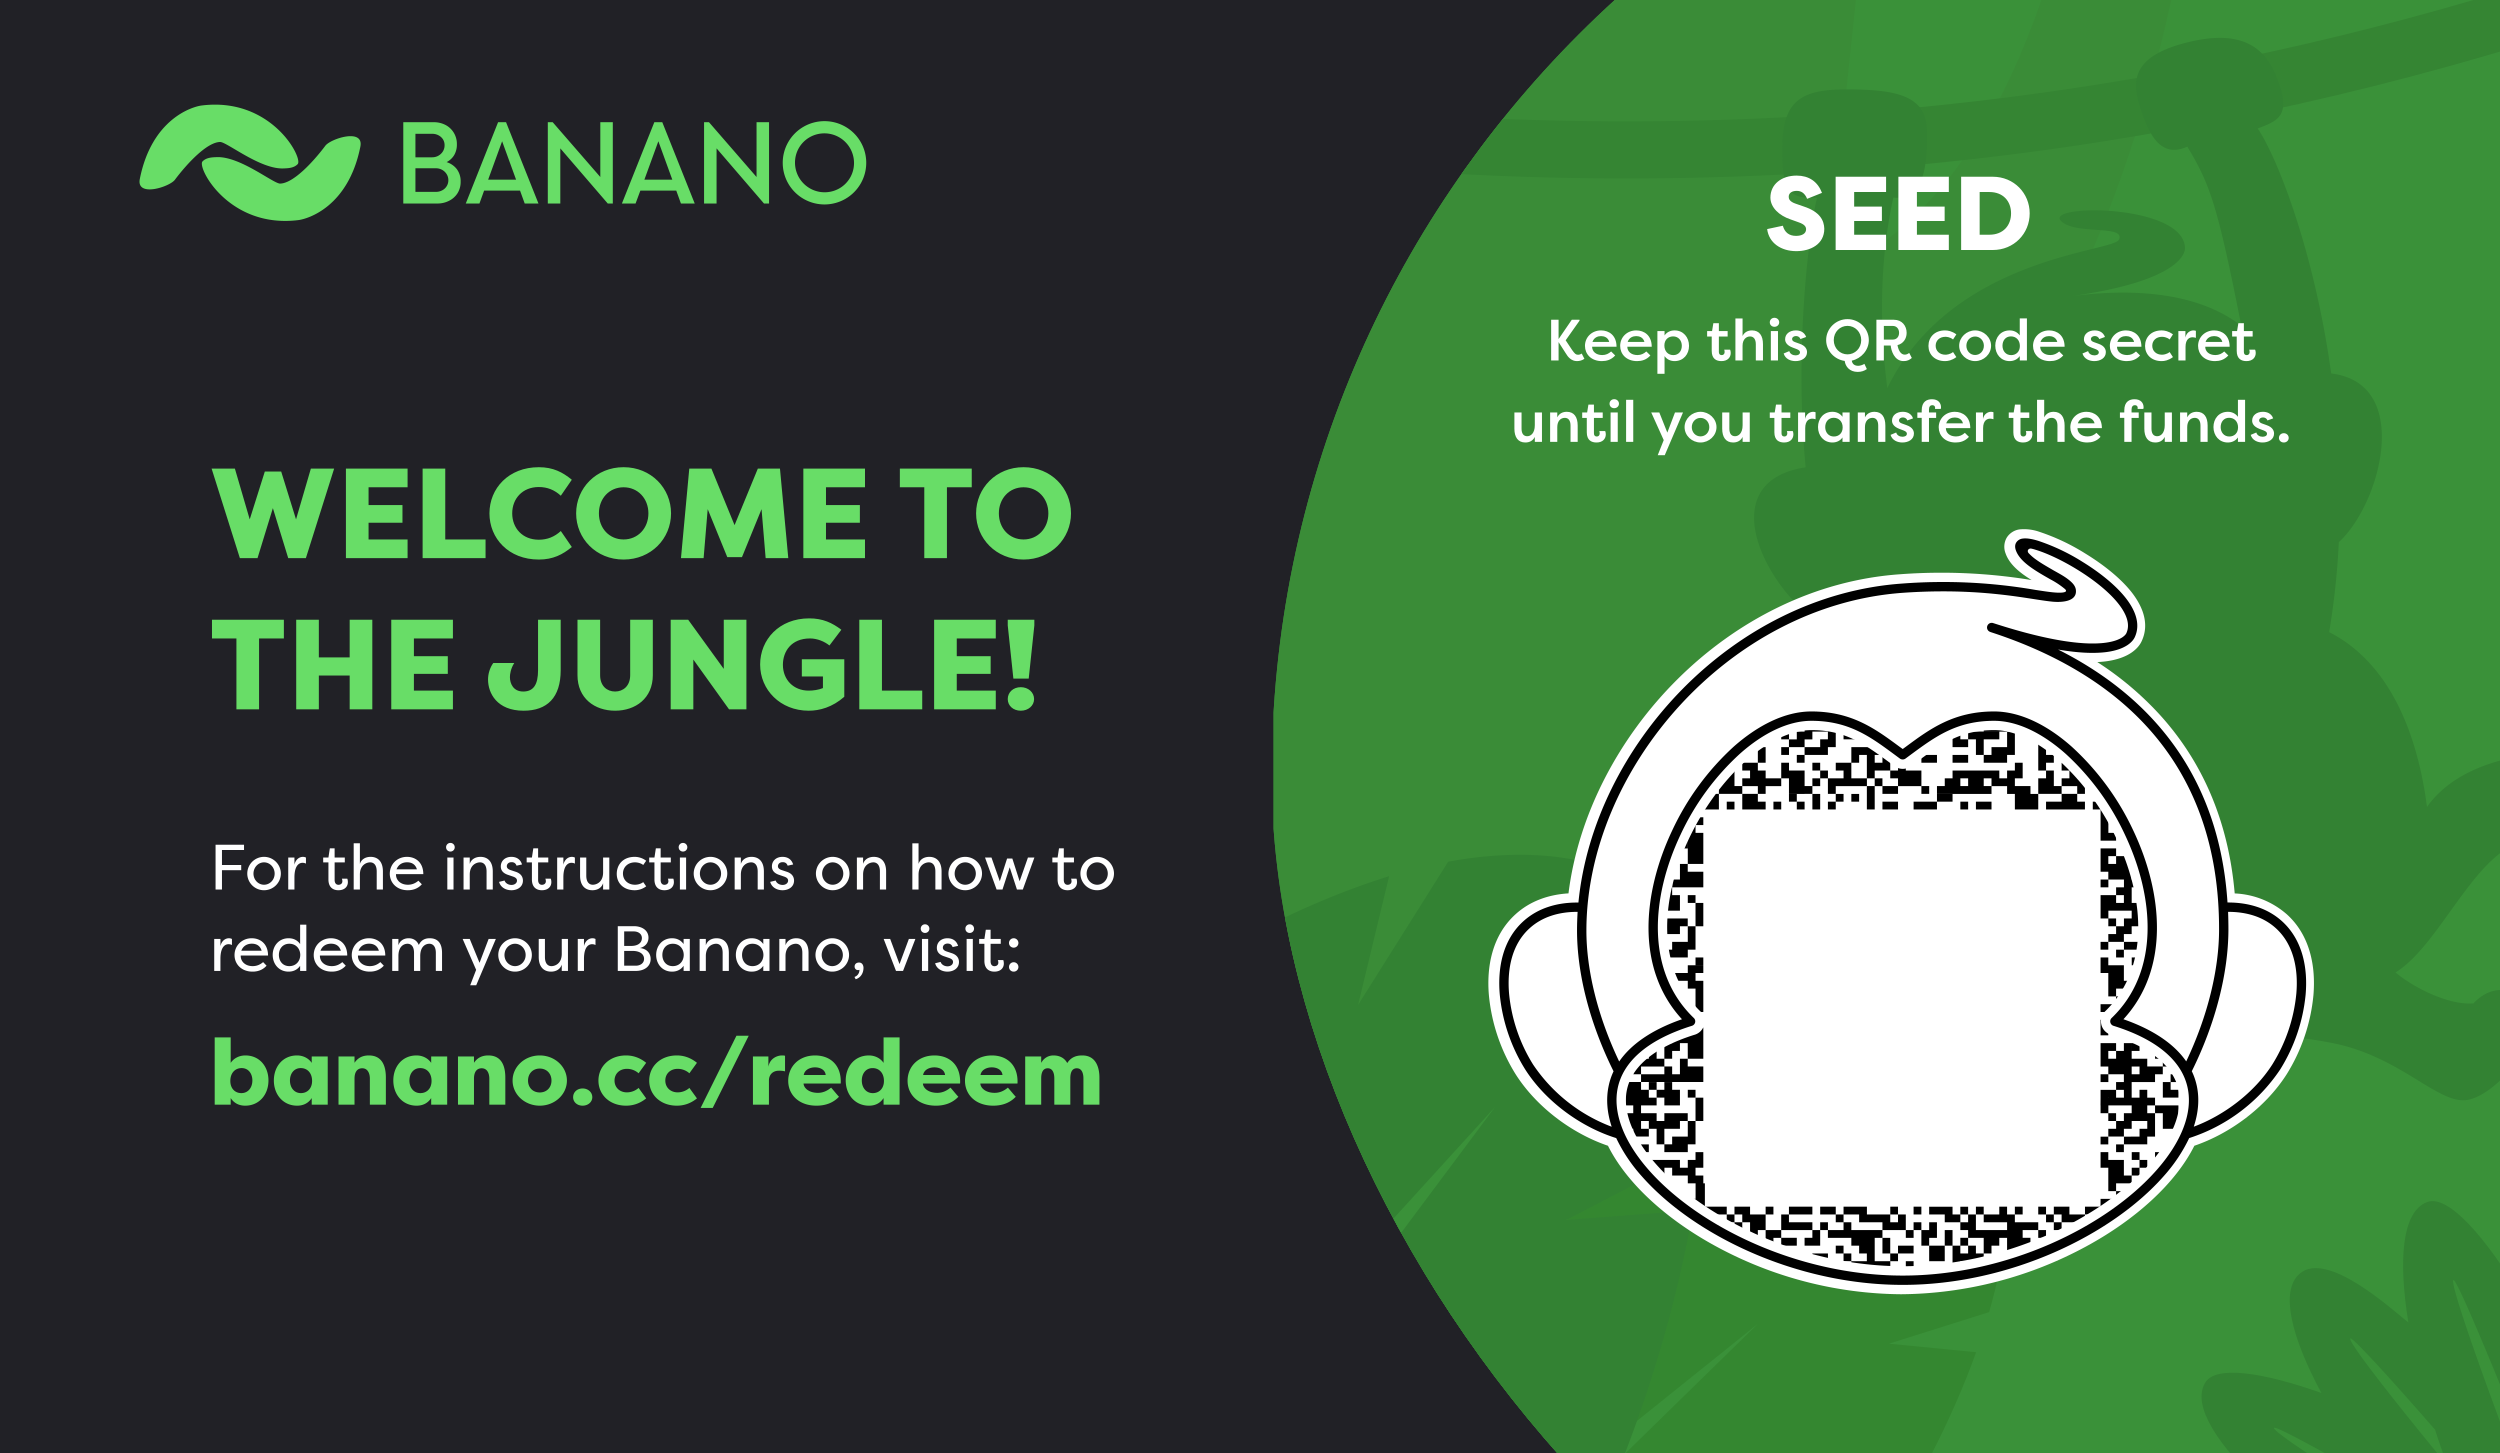 <svg width="430" height="250" viewBox="0 0 430 250" fill="none" xmlns="http://www.w3.org/2000/svg">
  <rect x="0" y="0" width="430" height="250" fill="#333333" stroke="none"/>
  <g clip-path="url(#a)">
    <path d="M430 0H0v250h430V0Z" fill="#212126"/>
    <path d="M89.447 32.784h-6.18l-.8 2.219h-2.352l5.557-13.985h1.368l5.576 13.985h-2.368l-.801-2.219Zm-.682-1.885-2.4-6.602-2.402 6.602h4.802Zm27.555 1.884h-6.177l-.823 2.22h-2.351l5.576-13.985h1.368l5.579 13.985h-2.373l-.801-2.219.002-.001Zm-.684-1.884-2.398-6.602-2.403 6.602h4.801Zm22.572 3.302a7.16 7.16 0 0 1 0-12.399 7.218 7.218 0 0 1 7.207 0 7.16 7.16 0 0 1 0 12.399 7.214 7.214 0 0 1-7.207 0Zm6.171-1.804a5.014 5.014 0 0 0 2.512-4.391 5.095 5.095 0 0 0-5.125-5.068 5.11 5.11 0 0 0-2.51.672 5.009 5.009 0 0 0-2.515 4.392 5.099 5.099 0 0 0 3.169 4.692 5.11 5.11 0 0 0 4.469-.297ZM78.588 29.11c.445.625.672 1.38.644 2.146a3.649 3.649 0 0 1-.522 1.955 3.613 3.613 0 0 1-1.429 1.304c-.62.322-1.308.49-2.006.489h-5.909V21.018h5.224a4.36 4.36 0 0 1 2.022.468c.6.308 1.1.777 1.447 1.355a3.7 3.7 0 0 1 .525 1.98 3.56 3.56 0 0 1-.462 1.852 3.225 3.225 0 0 1-1.305 1.211 3.542 3.542 0 0 1 1.77 1.225Zm-2.529 3.628c.32-.166.587-.416.775-.722.19-.308.287-.664.281-1.025a1.913 1.913 0 0 0-.286-1.03 2.141 2.141 0 0 0-1.845-1.015h-3.53V33h3.515c.38.008.756-.083 1.09-.264Zm.134-8.766a1.986 1.986 0 0 0-.77-.696 2.209 2.209 0 0 0-1.066-.26h-2.903v4.04h2.89a2.14 2.14 0 0 0 1.837-1.021c.19-.314.29-.676.286-1.043a1.874 1.874 0 0 0-.273-1.02h-.001Zm29.211-2.955v13.987h-.87l-8.161-9.484v9.486h-2.15V21.018h.84l8.191 9.43v-9.433h2.15Zm26.873 0v13.987h-.87l-8.157-9.486v9.486h-2.151V21.018h.846l8.182 9.43v-9.432h2.15Zm-80.92 16.836C39.371 39.362 33.851 28.8 34.83 27.77c.646-.679 1.652-.72 2.522-.744 4.008-.109 9.68 4.573 10.831 4.551 2.228-.046 5.58-3.589 7.776-6.51.92-1.222 6.661-3.064 6.025.148-2.066 10.41-9.101 12.443-10.629 12.635v.002ZM34.677 18.147c11.986-1.51 17.504 9.05 16.526 10.082-.647.679-1.651.72-2.522.744-4.008.108-9.68-4.575-10.83-4.551-2.228.046-5.58 3.588-7.776 6.51-.92 1.222-6.662 3.064-6.026-.147 2.063-10.41 9.1-12.444 10.628-12.637v-.001Z" fill="#68DD67"/>
    <g clip-path="url(#b)">
      <path d="M219.055-47H1203.6v361H219.055V-47Z" fill="#3A9139"/>
      <path d="M380.38-47c-4.352 52.704-20.697 124.447-72.322 149.49-2.966 70.475-12.464 141.411-20.009 211.497h-68.994V-47h104.94c-3.059 31.454-6.487 62.875-9.741 94.31C347.65 32.625 356.8-15.45 362.067-47h18.313Z" fill="#3A8C37"/>
      <path d="M558.311-48c-61.894 37.652-131.235 62.839-202.925 73.296-86.275 12.462-175.143 3.14-257.33-25.63v-10.444c81.693 29.164 170.019 38.766 255.932 26.343C418.797 6.183 481.926-15.692 538.869-48h19.442Z" fill="#358533"/>
      <path d="m342.135 225.682-17.229 5.431 14.991 1.467c-4.141 11.546-10.666 24.384-19.264 36.888l-28.398-5.294 24.969 10.154c-6.248 8.501-13.25 16.483-20.971 23.675H192.642c10.364-40.862 40.326-75.185 76.621-95.668l-3.676 13.859 10.896-17.666c10.999-5.458 22.555-9.489 34.741-11.175l-6.245 14.391 13.442-14.886c8.517-.091 19.789 1.943 24.44 10.085l-15.451 11.923 17.098-7.384c1.303 6.005.433 14.473-2.376 24.197l.003.003Z" fill="#348730"/>
      <path d="M302.344 227.703 230.426 298h-15.609l87.527-70.297Z" fill="#3A9139"/>
      <path d="m292.662 197.747-23.258 12.07h.131l21.66-1.64c-3.435 19.859-9.921 39.211-18.309 57.513l-41.932-.459 38.21 8.27a256.485 256.485 0 0 1-13.915 24.509H155.055v-88.947a245.17 245.17 0 0 1 27.66-26.481l-1.799 20.724 11.158-27.967c14.281-10.435 29.924-19.331 46.858-24.637l-5.336 22.133 15.49-24.624c12.121-2.254 28.792-2.18 37.439 8.306l-19.1 20.899 22.592-14.827c4.412 10.827 3.878 23.675 2.645 35.158Z" fill="#338233"/>
      <path d="M257.13 190.422 176.84 298H159.2l97.93-107.578Z" fill="#3A9139"/>
      <path d="M448.865 129.307c.394-1.264 2.813-6.114 10.765-5.425h.006c7.959.689 2.514 14.076-.909 17.138-3.423 3.062-17.518 2.136-24.613 3.695-8.467 1.871-14.44 17.86-22.087 22.546 3.479 2.888 9.393 5.661 13.406 5.317 3.046-3.282 6.899-2.777 9.872-.329 4.214 3.463-5.251 16.258-11.125 16.967-4.903.594-11.316-7.426-22.776-9.766-10.413-2.124-26.199-2.291-27.676-2.317-21.425-8.507-37.722-20.38-38.725-46.044-8.146-4.824-13.784-12.527-17.62-21.513-11.222-3.506-25.09-26.414-6.81-29.201-2.16-22.56 1.181-43.878 1.969-46.362-5.343.328-6.091-1.819-5.973-9.222.148-8.372 4.332-9.52 12.143-9.41 7.472.11 12.559 1.117 12.723 6.925.25 9.052-1.805 12.104-5.782 11.677-1.726 7.748-2.816 19.012-1.037 32.772 11.05-22.634 38.88-23.373 39.848-25.539 1.165-2.619-7.499-.738-9.961-3.2-2.973-2.96 21.28-2.976 21.312 4.703 0 .603-.467 5.603-19.857 8.266 9.644-1.311 21.558-1.133 29.549 5.055-4.168-21.108-5.409-24.325-9.288-30.823-4.699 2.14-6.754-2.258-8.309-7.377-1.402-4.64-.384-8.405 8.421-10.58 8.26-2.013 12.897.091 15.217 5.906 2.623 6.58.529 7.536-3.229 8.934 3.275 4.758 9.721 20.964 12.648 42.138 14.074 1.692 8.523 22.434 1.313 29.011a134.199 134.199 0 0 1-1.661 15.478c11.063 5.631 15.382 18.798 16.82 30.071 7.948-11.175 27.409-9.517 31.426-9.491Z" fill="#338233"/>
      <path d="M383.713 182.523c-7.22 8.204-18.946 18.437-32.819 9.189-13.783-9.189-11.417-18.707-15.424-28.224-4.422-10.502-19.691-15.096-27.239-6.563-9.75 11.021 4.017 29.845 14.112 23.957 4.922-2.872 4.266-8.205-1.97-12.471" stroke="#338233" stroke-width="7.22" stroke-linecap="round" stroke-linejoin="round"/>
      <path d="M484.663 280h-79.63c-7.613-1.998-37.895-7.177-35.398-19.061 1.22-5.744 15.617-4.928 19.885-4.834-7.962-7.358-12.612-14.302-10.226-18.286 1.805-3.01 9.845-1.818 19.98 1.772-5.114-9.517-7.22-17.574-3.689-20.557 4.688-3.959 15.595 5.986 18.654 8.434-1.74-10.699-1.129-19.035 3.203-20.708 3.629-1.395 10.108 5.989 16.54 16.77 2.625-13.193 6.99-23.17 12.363-22.95 3.764.164 6.701 8.95 8.335 20.82 2.877-4.948 10.485-18.48 17.65-15.815 3.328 1.247 3.577 9.56 1.805 20.396 16.932-13.483 25.153-7.151 14.87 12.117 20.162-7.188 25.98 1.628 9.74 16.616 5.08-.109 18.478-.559 19.99 6.271 2.098 9.592-28.594 17.405-34.072 19.015Z" fill="#338233"/>
      <path d="M443.243 280h-1.621c-.285-16.849 2.232-65.364 3.577-65.308 1.018.042-.334 48.479-1.952 65.308h-.004Zm61.567-16.521c.112.506-12.142 3.656-26.385 6.984a179.145 179.145 0 0 0 5.168-3.544c11.769-2.389 21.086-4.014 21.214-3.436l.003-.004Zm-7.275-19.044c.269.44-10.174 7.338-22.461 15.073a166.801 166.801 0 0 0 3.689-5.004c10.272-6.049 18.463-10.568 18.772-10.069Zm-87.579 26.917c-14.361-3.183-26.753-6.261-26.616-6.934.092-.437 9.386 1.126 21.145 3.387a150.356 150.356 0 0 0 5.468 3.544l.003.003Zm-.46-15.966a151.382 151.382 0 0 0 3.971 5.087c-12.293-7.548-22.677-14.302-22.332-14.883.229-.381 8.231 3.955 18.358 9.793l.003.003Zm11.461-3.314c-9.354-11.349-17.22-21.411-16.695-21.857.328-.289 6.695 6.662 14.565 15.687a153.357 153.357 0 0 0 2.133 6.17h-.003Zm46.871-1.155a193.18 193.18 0 0 0 1.887-5.98c7.8-9.133 14.144-16.156 14.604-15.779.4.328-7.319 10.364-16.488 21.759h-.003Zm-36.212-8.789c-.13 1.987-.223 3.976-.279 5.966-5.448-14.519-10.01-27.666-9.34-27.928.446-.171 4.703 9.747 9.616 21.955l.003.007Zm24.377 8.936c.109-2.484.158-5.005.158-7.528 5.251-13.564 10.059-25.139 10.699-24.899.557.21-4.897 16.179-10.853 32.424l-.004.003Z" fill="#3A9139"/>
    </g>
    <path d="M48.364 81.106h-2.816l-2.596 8.228L40.4 80.6h-4.004L41.258 96h3.036l2.64-8.602L49.574 96h3.036l4.862-15.4h-4.004l-2.552 8.734-2.552-8.228ZM70.104 96v-3.212h-6.71v-2.882h5.83V86.87h-5.83v-3.058h6.71V80.6H59.498V96h10.604Zm6.48-3.212V80.6H72.69V96h10.825v-3.212h-6.93Zm7.601-4.488c0 4.29 3.278 7.942 8.492 7.942 2.464 0 4.092-.858 5.676-2.156l-1.892-2.75c-1.078.99-2.31 1.496-3.784 1.496-2.816 0-4.576-2.002-4.576-4.532 0-2.53 1.76-4.532 4.576-4.532 1.474 0 2.706.506 3.784 1.496l1.892-2.75c-1.584-1.298-3.212-2.156-5.676-2.156-5.214 0-8.492 3.652-8.492 7.942Zm23.073 7.942c4.73 0 8.162-3.608 8.162-7.942s-3.432-7.942-8.162-7.942-8.162 3.608-8.162 7.942 3.432 7.942 8.162 7.942Zm0-3.454c-2.464 0-4.246-1.936-4.246-4.488 0-2.552 1.782-4.488 4.246-4.488 2.464 0 4.268 1.936 4.268 4.488 0 2.552-1.804 4.488-4.268 4.488Zm20.362 3.036 3.366-8.25.704 8.426h3.894l-1.43-15.4h-3.806l-4.004 9.724-3.982-9.724h-3.806l-1.43 15.4h3.894l.704-8.426 3.366 8.25h2.53Zm21.159.176v-3.212h-6.71v-2.882h5.83V86.87h-5.83v-3.058h6.71V80.6h-10.604V96h10.604Zm5.997-15.4v3.212h4.202V96h3.894V83.812h4.268V80.6h-12.364Zm21.275 15.642c4.73 0 8.162-3.608 8.162-7.942s-3.432-7.942-8.162-7.942-8.162 3.608-8.162 7.942 3.432 7.942 8.162 7.942Zm0-3.454c-2.464 0-4.246-1.936-4.246-4.488 0-2.552 1.782-4.488 4.246-4.488 2.464 0 4.268 1.936 4.268 4.488 0 2.552-1.804 4.488-4.268 4.488ZM36.462 106.6v3.212h4.202V122h3.894v-12.188h4.268V106.6H36.462ZM64.038 122v-15.4h-3.894v6.468h-5.302V106.6h-3.894V122h3.894v-5.808h5.302V122h3.894Zm13.864 0v-3.212h-6.71v-2.882h5.83v-3.036h-5.83v-3.058h6.71V106.6H67.298V122h10.604Zm6.04-5.126c0 2.332 1.519 5.368 6.117 5.368 4.047 0 6.38-2.244 6.38-6.974V106.6h-3.894v8.668c0 2.442-.749 3.674-2.552 3.674-1.694 0-2.288-1.342-2.288-2.486 0-.484.132-1.452.748-2.42h-3.609c-.593.814-.901 1.892-.901 2.838Zm24.449-10.274v9.526c0 1.87-1.21 2.816-2.596 2.816-1.386 0-2.574-.946-2.574-2.816V106.6h-3.894v9.526c0 3.982 2.948 6.116 6.468 6.116s6.49-2.134 6.49-6.116V106.6h-3.894ZM125.39 122h2.992v-15.4h-3.894v8.448l-6.116-8.448h-3.014V122h3.894v-8.558L125.39 122Zm5.352-7.7c0 4.334 3.454 7.942 8.36 7.942 1.87 0 4.07-.594 6.116-2.398v-6.446h-7.304v2.948h3.63v2.002c-.704.308-1.694.44-2.442.44-2.64 0-4.444-1.892-4.444-4.444 0-2.266 1.408-4.532 4.664-4.532 1.254 0 2.486.528 3.344 1.21l2.046-2.706c-1.562-1.188-3.19-1.958-5.522-1.958-5.17 0-8.448 3.652-8.448 7.942Zm20.952 4.488V106.6H147.8V122h10.824v-3.212h-6.93ZM171.273 122v-3.212h-6.71v-2.882h5.83v-3.036h-5.83v-3.058h6.71V106.6h-10.604V122h10.604Zm6.635-14.432v-.968h-4.576v.968l.968 9.152h2.64l.968-9.152Zm-4.576 12.672c0 1.144.946 2.002 2.244 2.002 1.276 0 2.288-.858 2.288-2.002 0-1.166-1.012-2.046-2.288-2.046-1.298 0-2.244.88-2.244 2.046Z" fill="#68DD67"/>
    <path d="M38.178 153v-3.322h3.311v-.902h-3.311v-2.574h3.795v-.902h-4.895v7.7h1.1Zm4.353-2.75a2.875 2.875 0 0 0 2.882 2.871c1.595 0 2.893-1.287 2.893-2.871 0-1.573-1.298-2.871-2.893-2.871a2.882 2.882 0 0 0-2.882 2.871Zm1.067.011c0-1.067.814-1.936 1.815-1.936 1.012 0 1.826.869 1.826 1.936 0 1.056-.814 1.914-1.826 1.914-1.001 0-1.815-.858-1.815-1.914Zm7.046-2.761h-1.067v5.5h1.067v-2.079c0-2.343 1.034-2.519 1.397-2.519.198 0 .407.044.583.143V147.5a1.224 1.224 0 0 0-.507-.121c-.681 0-1.286.495-1.473 1.364V147.5Zm6.913.836h1.749v-.836h-1.75v-1.584h-.824l-.242 1.584h-.902v.836h.902v2.926c0 1.408.847 1.859 1.716 1.859 1.067 0 1.628-.616 1.628-1.397 0 0 0-.374-.1-.594H58.8c.077.165.088.374.088.451 0 .407-.33.605-.671.605-.363 0-.66-.242-.66-.847v-3.003ZM64.794 153h1.067v-3.102c0-1.771-.924-2.519-2.112-2.519-.902 0-1.617.44-1.848 1.221v-3.553h-1.067V153h1.067v-2.552c0-1.738 1.2-2.123 1.771-2.123.583 0 1.122.407 1.122 1.573V153Zm7.167-1.518c-.55.473-1.144.693-1.804.693-1.22 0-2.079-.759-2.046-1.826h4.697c0-2.035-1.353-2.97-2.805-2.97-1.705 0-2.959 1.287-2.959 2.893 0 1.562 1.188 2.849 3.102 2.849.814 0 1.705-.231 2.41-1.023l-.595-.616Zm-1.936-3.168c.605 0 1.386.209 1.683 1.21H68.21c.363-.957 1.166-1.21 1.815-1.21Zm7.98 4.686h-1.067v-5.5h1.067v5.5Zm-1.276-7.271c0 .418.319.737.737.737a.733.733 0 0 0 .748-.737.742.742 0 0 0-.748-.748.733.733 0 0 0-.737.748Zm6.96 7.271h1.068v-3.102c0-1.771-.924-2.519-2.112-2.519-.902 0-1.617.44-1.848 1.221v-1.1H79.73v5.5h1.067v-2.552c0-1.738 1.199-2.123 1.77-2.123.584 0 1.123.407 1.123 1.573V153Zm6.1-4.312c-.308-.99-1.067-1.309-1.837-1.309-1.088 0-1.814.704-1.814 1.639 0 .759.472 1.232 1.352 1.496l.738.253c.385.132.693.319.693.693 0 .429-.397.748-.947.748-.56 0-1.056-.319-1.188-.759l-.945.231c.253.946 1.155 1.441 2.123 1.441 1.067 0 1.98-.605 1.98-1.65 0-.583-.276-1.232-1.32-1.551l-.792-.264c-.33-.11-.66-.297-.66-.66 0-.396.319-.704.814-.704.34 0 .681.11.858.605l.946-.209Zm2.766-.352h1.749v-.836h-1.749v-1.584h-.825l-.242 1.584h-.902v.836h.902v2.926c0 1.408.847 1.859 1.716 1.859 1.067 0 1.628-.616 1.628-1.397 0 0 0-.374-.099-.594h-.935c.077.165.088.374.088.451 0 .407-.33.605-.671.605-.363 0-.66-.242-.66-.847v-3.003Zm4.344-.836h-1.067v5.5H96.9v-2.079c0-2.343 1.034-2.519 1.397-2.519.198 0 .407.044.583.143V147.5a1.224 1.224 0 0 0-.506-.121c-.682 0-1.287.495-1.474 1.364V147.5Zm3.941 0h-1.067v3.102c0 1.771.924 2.519 2.112 2.519.902 0 1.617-.44 1.848-1.221v1.1h1.067v-5.5h-1.067v2.552c0 1.738-1.199 2.123-1.771 2.123-.583 0-1.122-.407-1.122-1.573V147.5Zm5.242 2.816c0 1.562 1.144 2.805 3.091 2.805.495 0 1.232-.121 1.969-.671l-.506-.726c-.583.44-1.276.451-1.419.451-1.188 0-2.068-.792-2.068-1.925s.88-1.925 2.068-1.925c.143 0 .836.011 1.419.451l.506-.726a3.276 3.276 0 0 0-1.969-.671c-2.002 0-3.091 1.32-3.091 2.937Zm7.549-1.98h1.749v-.836h-1.749v-1.584h-.825l-.242 1.584h-.902v.836h.902v2.926c0 1.408.847 1.859 1.716 1.859 1.067 0 1.628-.616 1.628-1.397 0 0 0-.374-.099-.594h-.935c.077.165.088.374.088.451 0 .407-.33.605-.671.605-.363 0-.66-.242-.66-.847v-3.003Zm4.378 4.664h-1.067v-5.5h1.067v5.5Zm-1.276-7.271c0 .418.319.737.737.737a.733.733 0 0 0 .748-.737.742.742 0 0 0-.748-.748.733.733 0 0 0-.737.748Zm2.583 4.521a2.875 2.875 0 0 0 2.882 2.871c1.595 0 2.893-1.287 2.893-2.871 0-1.573-1.298-2.871-2.893-2.871a2.882 2.882 0 0 0-2.882 2.871Zm1.067.011c0-1.067.814-1.936 1.815-1.936 1.012 0 1.826.869 1.826 1.936 0 1.056-.814 1.914-1.826 1.914-1.001 0-1.815-.858-1.815-1.914Zm9.939 2.739h1.067v-3.102c0-1.771-.924-2.519-2.112-2.519-.902 0-1.617.44-1.848 1.221v-1.1h-1.067v5.5h1.067v-2.552c0-1.738 1.199-2.123 1.771-2.123.583 0 1.122.407 1.122 1.573V153Zm6.099-4.312c-.308-.99-1.067-1.309-1.837-1.309-1.089 0-1.815.704-1.815 1.639 0 .759.473 1.232 1.353 1.496l.737.253c.385.132.693.319.693.693 0 .429-.396.748-.946.748-.561 0-1.056-.319-1.188-.759l-.946.231c.253.946 1.155 1.441 2.123 1.441 1.067 0 1.98-.605 1.98-1.65 0-.583-.275-1.232-1.32-1.551l-.792-.264c-.33-.11-.66-.297-.66-.66 0-.396.319-.704.814-.704.341 0 .682.11.858.605l.946-.209Zm3.917 1.562a2.875 2.875 0 0 0 2.882 2.871c1.595 0 2.893-1.287 2.893-2.871 0-1.573-1.298-2.871-2.893-2.871a2.882 2.882 0 0 0-2.882 2.871Zm1.067.011c0-1.067.814-1.936 1.815-1.936 1.012 0 1.826.869 1.826 1.936 0 1.056-.814 1.914-1.826 1.914-1.001 0-1.815-.858-1.815-1.914Zm9.939 2.739h1.067v-3.102c0-1.771-.924-2.519-2.112-2.519-.902 0-1.617.44-1.848 1.221v-1.1h-1.067v5.5h1.067v-2.552c0-1.738 1.199-2.123 1.771-2.123.583 0 1.122.407 1.122 1.573V153Zm9.539 0h1.067v-3.102c0-1.771-.924-2.519-2.112-2.519-.902 0-1.617.44-1.848 1.221v-3.553h-1.067V153h1.067v-2.552c0-1.738 1.199-2.123 1.771-2.123.583 0 1.122.407 1.122 1.573V153Zm2.25-2.75a2.875 2.875 0 0 0 2.882 2.871c1.595 0 2.893-1.287 2.893-2.871 0-1.573-1.298-2.871-2.893-2.871a2.882 2.882 0 0 0-2.882 2.871Zm1.067.011c0-1.067.814-1.936 1.815-1.936 1.012 0 1.826.869 1.826 1.936 0 1.056-.814 1.914-1.826 1.914-1.001 0-1.815-.858-1.815-1.914Zm7.765 1.309-1.43-4.07h-1.111l1.991 5.5h1.012l1.243-3.828 1.243 3.828h1.012l1.991-5.5h-1.111l-1.43 4.07-1.254-3.905h-.902l-1.254 3.905Zm11.007-3.234h1.749v-.836h-1.749v-1.584h-.825l-.242 1.584h-.902v.836h.902v2.926c0 1.408.847 1.859 1.716 1.859 1.067 0 1.628-.616 1.628-1.397 0 0 0-.374-.099-.594h-.935c.077.165.088.374.088.451 0 .407-.33.605-.671.605-.363 0-.66-.242-.66-.847v-3.003Zm2.859 1.914a2.875 2.875 0 0 0 2.882 2.871c1.595 0 2.893-1.287 2.893-2.871 0-1.573-1.298-2.871-2.893-2.871a2.882 2.882 0 0 0-2.882 2.871Zm1.067.011c0-1.067.814-1.936 1.815-1.936 1.012 0 1.826.869 1.826 1.936 0 1.056-.814 1.914-1.826 1.914-1.001 0-1.815-.858-1.815-1.914ZM37.914 161.5h-1.067v5.5h1.067v-2.079c0-2.343 1.034-2.519 1.397-2.519.198 0 .407.044.583.143V161.5a1.224 1.224 0 0 0-.506-.121c-.682 0-1.287.495-1.474 1.364V161.5Zm7.342 3.982c-.55.473-1.144.693-1.804.693-1.22 0-2.079-.759-2.046-1.826h4.697c0-2.035-1.353-2.97-2.805-2.97-1.705 0-2.959 1.287-2.959 2.893 0 1.562 1.188 2.849 3.102 2.849.814 0 1.705-.231 2.41-1.023l-.595-.616Zm-1.936-3.168c.605 0 1.386.209 1.683 1.21h-3.498c.363-.957 1.166-1.21 1.815-1.21Zm3.583 1.936c0 1.573 1.078 2.871 2.728 2.871.737 0 1.463-.253 1.991-1.001v.88h1.067v-7.953h-1.067v3.333c-.528-.748-1.254-1.001-1.99-1.001-1.65 0-2.729 1.298-2.729 2.871Zm4.741 0c-.01 1.111-.77 1.925-1.88 1.925-1.145 0-1.794-.88-1.794-1.925s.65-1.925 1.793-1.925c1.111 0 1.87.814 1.881 1.925Zm7.233 1.232c-.55.473-1.144.693-1.804.693-1.22 0-2.079-.759-2.046-1.826h4.697c0-2.035-1.353-2.97-2.805-2.97-1.705 0-2.959 1.287-2.959 2.893 0 1.562 1.188 2.849 3.102 2.849.814 0 1.705-.231 2.41-1.023l-.595-.616Zm-1.936-3.168c.605 0 1.386.209 1.683 1.21h-3.498c.363-.957 1.166-1.21 1.815-1.21Zm8.478 3.168c-.55.473-1.144.693-1.804.693-1.22 0-2.079-.759-2.046-1.826h4.697c0-2.035-1.353-2.97-2.805-2.97-1.705 0-2.959 1.287-2.959 2.893 0 1.562 1.188 2.849 3.102 2.849.814 0 1.705-.231 2.41-1.023l-.595-.616Zm-1.936-3.168c.605 0 1.386.209 1.683 1.21h-3.498c.363-.957 1.166-1.21 1.815-1.21Zm7.73 4.686h1.067v-2.673c.055-1.683 1.045-2.002 1.562-2.002.583 0 1.122.407 1.122 1.573V167h1.067v-3.102c0-1.771-.825-2.519-2.123-2.519-.66 0-1.419.198-1.87 1.155-.429-.979-1.22-1.155-1.749-1.155-.814 0-1.529.418-1.76 1.221v-1.1h-1.067v5.5h1.067v-2.552c0-1.738.99-2.123 1.562-2.123.583 0 1.122.407 1.122 1.573V167Zm11.266-1.397-1.683-4.103h-1.221l2.321 5.313-1.023 2.651h1.034l3.377-7.964h-1.243l-1.562 4.103Zm3.224-1.353a2.875 2.875 0 0 0 2.882 2.871c1.595 0 2.893-1.287 2.893-2.871 0-1.573-1.298-2.871-2.893-2.871a2.882 2.882 0 0 0-2.882 2.871Zm1.067.011c0-1.067.814-1.936 1.815-1.936 1.012 0 1.826.869 1.826 1.936 0 1.056-.814 1.914-1.826 1.914-1 0-1.815-.858-1.815-1.914Zm6.958-2.761h-1.067v3.102c0 1.771.924 2.519 2.112 2.519.902 0 1.617-.44 1.848-1.221v1.1h1.067v-5.5h-1.067v2.552c0 1.738-1.199 2.123-1.77 2.123-.584 0-1.123-.407-1.123-1.573V161.5Zm6.716 0h-1.067v5.5h1.067v-2.079c0-2.343 1.034-2.519 1.397-2.519.198 0 .407.044.583.143V161.5a1.224 1.224 0 0 0-.506-.121c-.682 0-1.287.495-1.474 1.364V161.5Zm11.094-.22c0-1.232-1.078-1.98-2.541-1.98h-2.739v7.7h3.091c1.529 0 2.563-.814 2.563-2.046 0-.957-.616-1.771-1.848-1.892 1.012-.253 1.474-.979 1.474-1.782Zm-2.75 2.277c1.408 0 1.991.66 1.991 1.364 0 .715-.605 1.177-1.43 1.177h-1.991v-2.541h1.43Zm-1.43-.858v-2.497h1.639c.748 0 1.408.396 1.408 1.155 0 .671-.506 1.342-1.848 1.342h-1.199Zm5.502 1.551c0 1.573 1.078 2.871 2.728 2.871.737 0 1.463-.253 1.991-1.001v.88h1.067v-5.5h-1.067v.88c-.528-.748-1.254-1.001-1.991-1.001-1.65 0-2.728 1.298-2.728 2.871Zm4.741 0c-.011 1.111-.77 1.925-1.881 1.925-1.144 0-1.793-.88-1.793-1.925s.649-1.925 1.793-1.925c1.111 0 1.87.814 1.881 1.925Zm6.694 2.75h1.067v-3.102c0-1.771-.924-2.519-2.112-2.519-.902 0-1.617.44-1.848 1.221v-1.1h-1.067v5.5h1.067v-2.552c0-1.738 1.199-2.123 1.771-2.123.583 0 1.122.407 1.122 1.573V167Zm2.272-2.75c0 1.573 1.078 2.871 2.728 2.871.737 0 1.463-.253 1.991-1.001v.88h1.067v-5.5h-1.067v.88c-.528-.748-1.254-1.001-1.991-1.001-1.65 0-2.728 1.298-2.728 2.871Zm4.741 0c-.011 1.111-.77 1.925-1.881 1.925-1.144 0-1.793-.88-1.793-1.925s.649-1.925 1.793-1.925c1.111 0 1.87.814 1.881 1.925Zm6.694 2.75h1.067v-3.102c0-1.771-.924-2.519-2.112-2.519-.902 0-1.617.44-1.848 1.221v-1.1h-1.067v5.5h1.067v-2.552c0-1.738 1.199-2.123 1.771-2.123.583 0 1.122.407 1.122 1.573V167Zm2.261-2.75a2.875 2.875 0 0 0 2.882 2.871c1.595 0 2.893-1.287 2.893-2.871 0-1.573-1.298-2.871-2.893-2.871a2.882 2.882 0 0 0-2.882 2.871Zm1.067.011c0-1.067.814-1.936 1.815-1.936 1.012 0 1.826.869 1.826 1.936 0 1.056-.814 1.914-1.826 1.914-1.001 0-1.815-.858-1.815-1.914Zm5.849 4.169c.88-.275 1.342-1.067 1.342-1.969 0-.297-.143-.902-.759-.902-.528 0-.781.33-.77.704.011.363.308.726.836.55 0 .418-.209 1.001-.858 1.221l.209.396Zm10.266-6.93h-1.122l-1.606 4.323-1.606-4.323h-1.122l2.123 5.5h1.21l2.123-5.5Zm2.2 5.5h-1.067v-5.5h1.067v5.5Zm-1.276-7.271c0 .418.319.737.737.737a.733.733 0 0 0 .748-.737.742.742 0 0 0-.748-.748.733.733 0 0 0-.737.748Zm6.422 2.959c-.308-.99-1.067-1.309-1.837-1.309-1.089 0-1.815.704-1.815 1.639 0 .759.473 1.232 1.353 1.496l.737.253c.385.132.693.319.693.693 0 .429-.396.748-.946.748-.561 0-1.056-.319-1.188-.759l-.946.231c.253.946 1.155 1.441 2.123 1.441 1.067 0 1.98-.605 1.98-1.65 0-.583-.275-1.232-1.32-1.551l-.792-.264c-.33-.11-.66-.297-.66-.66 0-.396.319-.704.814-.704.341 0 .682.11.858.605l.946-.209Zm2.535 4.312h-1.067v-5.5h1.067v5.5Zm-1.276-7.271c0 .418.319.737.737.737a.733.733 0 0 0 .748-.737.742.742 0 0 0-.748-.748.733.733 0 0 0-.737.748Zm4.332 2.607h1.749v-.836h-1.749v-1.584h-.825l-.242 1.584h-.902v.836h.902v2.926c0 1.408.847 1.859 1.716 1.859 1.067 0 1.628-.616 1.628-1.397 0 0 0-.374-.099-.594h-.935c.077.165.088.374.088.451 0 .407-.33.605-.671.605-.363 0-.66-.242-.66-.847v-3.003Zm3.168 3.982c0 .451.352.803.803.803a.803.803 0 0 0 .814-.803.812.812 0 0 0-.814-.814.803.803 0 0 0-.803.814Zm0-4.125c0 .451.352.803.803.803a.803.803 0 0 0 .814-.803.812.812 0 0 0-.814-.814.803.803 0 0 0-.803.814Z" fill="#fff"/>
    <path d="M46.176 185.84c0-2.4-1.536-4.304-3.968-4.304-1.104 0-2.016.512-2.528 1.28v-4.384h-2.752V190h2.752v-1.136c.528.816 1.344 1.312 2.496 1.312 2.4 0 4-1.888 4-4.336Zm-2.768 0c0 1.216-.72 2.176-1.888 2.176-1.088 0-1.904-.784-1.904-2.096 0-1.328.784-2.208 1.952-2.208s1.84.96 1.84 2.128Zm6.465 0c0-1.168.688-2.128 1.856-2.128 1.168 0 1.952.88 1.952 2.208 0 1.312-.832 2.096-1.92 2.096-1.168 0-1.888-.96-1.888-2.176Zm3.744-4.128v1.104c-.512-.768-1.44-1.28-2.528-1.28-2.432 0-3.984 1.904-3.984 4.304 0 2.448 1.616 4.336 4 4.336 1.168 0 1.984-.496 2.512-1.312V190h2.752v-8.288h-2.752ZM58.225 190h2.752v-4.48c0-.944.336-1.776 1.328-1.776 1.008 0 1.312.976 1.312 1.776V190h2.752v-4.64c0-1.808-.512-3.824-2.928-3.824-1.056 0-1.872.384-2.464 1.264v-1.088h-2.752V190Zm12.194-4.16c0-1.168.689-2.128 1.856-2.128 1.168 0 1.953.88 1.953 2.208 0 1.312-.832 2.096-1.92 2.096-1.169 0-1.889-.96-1.889-2.176Zm3.745-4.128v1.104c-.513-.768-1.44-1.28-2.529-1.28-2.431 0-3.984 1.904-3.984 4.304 0 2.448 1.617 4.336 4 4.336 1.169 0 1.984-.496 2.513-1.312V190h2.751v-8.288h-2.752ZM78.772 190h2.752v-4.48c0-.944.336-1.776 1.328-1.776 1.008 0 1.312.976 1.312 1.776V190h2.752v-4.64c0-1.808-.512-3.824-2.928-3.824-1.056 0-1.872.384-2.464 1.264v-1.088h-2.752V190Zm18.738-4.144c0-2.384-2.08-4.32-4.672-4.32-2.576 0-4.672 1.92-4.672 4.32 0 2.4 2.096 4.32 4.672 4.32 2.592 0 4.672-1.936 4.672-4.32Zm-6.688 0c0-1.2.832-2.064 2.016-2.064 1.184 0 2.016.864 2.016 2.064 0 1.2-.832 2.048-2.016 2.048-1.184 0-2.016-.848-2.016-2.048Zm7.755 2.864c0 .832.689 1.456 1.633 1.456.928 0 1.664-.624 1.664-1.456 0-.864-.736-1.504-1.664-1.504-.944 0-1.632.64-1.632 1.504Zm4.355-2.864c0 2.432 1.92 4.32 4.752 4.32 1.008 0 2.224-.256 3.456-1.248-.224-.336-1.072-1.472-1.296-1.808a3.067 3.067 0 0 1-2 .768c-1.264 0-2.144-.848-2.144-2.032 0-1.184.88-2.016 2.144-2.016a3.04 3.04 0 0 1 2 .768c.224-.336 1.072-1.472 1.296-1.808-1.232-.992-2.448-1.264-3.456-1.264-2.832 0-4.752 1.888-4.752 4.32Zm8.734 0c0 2.432 1.92 4.32 4.752 4.32 1.008 0 2.224-.256 3.456-1.248-.224-.336-1.072-1.472-1.296-1.808a3.067 3.067 0 0 1-2 .768c-1.264 0-2.144-.848-2.144-2.032 0-1.184.88-2.016 2.144-2.016a3.04 3.04 0 0 1 2 .768c.224-.336 1.072-1.472 1.296-1.808-1.232-.992-2.448-1.264-3.456-1.264-2.832 0-4.752 1.888-4.752 4.32Zm17.115-7.712h-2.112l-6.16 12.416h2.08l6.192-12.416Zm3.381 3.568h-2.656V190h2.752v-4.144c0-1.008.656-1.696 1.728-1.696.224 0 .672.016 1.04.112v-2.688c-.272-.048-.304-.048-.56-.048-.608 0-2.032.384-2.304 1.952v-1.776Zm8.275 8.464c1.344 0 2.768-.368 3.872-1.536-.224-.208-1.136-1.344-1.36-1.568-.72.608-1.472.896-2.272.896-1.568 0-2.432-.848-2.464-1.6h6.384c.016-.112.016-.24.016-.352 0-2.928-1.904-4.48-4.416-4.48-2.848 0-4.624 1.984-4.624 4.352 0 2.368 1.792 4.288 4.864 4.288Zm-.256-6.592c.816 0 1.744.368 1.84 1.312h-3.776c.16-.96 1.152-1.312 1.936-1.312Zm8.051 2.256c0-1.168.688-2.128 1.856-2.128 1.168 0 1.952.88 1.952 2.208 0 1.312-.832 2.096-1.92 2.096-1.168 0-1.888-.96-1.888-2.176Zm3.744-7.408v4.384c-.512-.768-1.44-1.28-2.528-1.28-2.432 0-3.984 1.904-3.984 4.304 0 2.448 1.616 4.336 4 4.336 1.168 0 1.984-.496 2.512-1.312V190h2.752v-11.568h-2.752Zm8.992 11.744c1.344 0 2.768-.368 3.872-1.536-.224-.208-1.136-1.344-1.36-1.568-.72.608-1.472.896-2.272.896-1.568 0-2.432-.848-2.464-1.6h6.384c.016-.112.016-.24.016-.352 0-2.928-1.904-4.48-4.416-4.48-2.848 0-4.624 1.984-4.624 4.352 0 2.368 1.792 4.288 4.864 4.288Zm-.256-6.592c.816 0 1.744.368 1.84 1.312h-3.776c.16-.96 1.152-1.312 1.936-1.312Zm10.131 6.592c1.344 0 2.768-.368 3.872-1.536-.224-.208-1.136-1.344-1.36-1.568-.72.608-1.472.896-2.272.896-1.568 0-2.432-.848-2.464-1.6h6.384c.016-.112.016-.24.016-.352 0-2.928-1.904-4.48-4.416-4.48-2.848 0-4.624 1.984-4.624 4.352 0 2.368 1.792 4.288 4.864 4.288Zm-.256-6.592c.816 0 1.744.368 1.84 1.312h-3.776c.16-.96 1.152-1.312 1.936-1.312Zm14.627.16c.864 0 1.136.88 1.136 1.728V190h2.752v-4.64c0-1.792-.624-3.824-2.944-3.824-.832 0-1.856.16-2.592 1.312-.416-.784-1.2-1.312-2.384-1.312-.896 0-1.664.48-2.096 1.28v-1.104h-2.752V190h2.752v-4.512c0-.928.256-1.744 1.136-1.744.848 0 1.12.864 1.12 1.728V190h2.752v-4.512c0-.928.24-1.744 1.12-1.744Z" fill="#68DD67"/>
    <path d="M303.95 39.4c.306 2.412 2.412 3.798 5.022 3.798 2.43 0 4.806-1.188 4.806-3.852-.036-1.404-.72-2.916-3.546-3.834l-1.35-.468c-1.08-.36-1.224-.846-1.224-1.188 0-.72.63-1.026 1.386-1.026.684 0 1.35.306 1.782 1.368l2.556-1.026c-.738-1.944-2.25-2.97-4.356-2.97-2.592 0-4.518 1.476-4.518 3.798.018 1.71 1.53 3.078 3.438 3.726l1.404.504c1.062.36 1.296.792 1.296 1.206 0 .792-.792 1.134-1.728 1.134-1.206 0-1.962-.612-2.268-1.746l-2.7.576Zm20.456 3.6v-2.628h-5.49v-2.358h4.77V35.53h-4.77v-2.502h5.49V30.4h-8.676V43h8.676Zm10.793 0v-2.628h-5.49v-2.358h4.77V35.53h-4.77v-2.502h5.49V30.4h-8.676V43h8.676Zm7.571 0c3.618 0 6.336-2.808 6.336-6.3 0-3.474-2.718-6.3-6.336-6.3h-5.454V43h5.454Zm-2.268-9.972h1.674c2.376 0 3.726 1.584 3.726 3.672s-1.35 3.672-3.726 3.672h-1.674v-7.344ZM268.076 58.84l1.21 1.89c.39.69 1 1.38 1.95 1.38.4 0 .91-.11 1.28-.4-.16-.3-.31-.6-.46-.9-.26.18-.49.21-.62.21-.41 0-.57-.18-1.04-.83l-1.1-1.66 2.38-3.37V55h-1.33l-2.27 3.32V55h-1.28v7h1.28v-3.16Zm9.038 1.61c-.43.39-.9.62-1.53.62-1.09 0-1.74-.63-1.74-1.43h4.2c0-1.95-1.29-2.81-2.66-2.81-1.6 0-2.77 1.18-2.77 2.66 0 1.44 1.09 2.62 2.91 2.62.78 0 1.61-.21 2.29-.97l-.7-.69Zm-1.73-2.64c.52 0 1.21.22 1.4 1h-2.88c.26-.78.94-1 1.48-1Zm7.784 2.64c-.43.39-.9.62-1.53.62-1.09 0-1.74-.63-1.74-1.43h4.2c0-1.95-1.29-2.81-2.66-2.81-1.6 0-2.77 1.18-2.77 2.66 0 1.44 1.09 2.62 2.91 2.62.78 0 1.61-.21 2.29-.97l-.7-.69Zm-1.73-2.64c.52 0 1.21.22 1.4 1h-2.88c.26-.78.94-1 1.48-1Zm4.865 6.48v-3.04c.41.58 1.04.86 1.72.86 1.55 0 2.49-1.19 2.49-2.62 0-1.48-.98-2.66-2.48-2.66-.74 0-1.37.32-1.73.87v-.76h-1.23v7.35h1.23Zm2.97-4.81c0 .87-.53 1.6-1.46 1.6-.91 0-1.54-.67-1.54-1.65 0-1 .67-1.57 1.51-1.57.92 0 1.49.72 1.49 1.62Zm6.373-3.89h-.95l-.22 1.35h-.85v.94h.79v2.48c0 1.39.83 1.75 1.67 1.75 1.09 0 1.6-.66 1.6-1.4 0-.09-.02-.38-.11-.57h-1.01c.05.11.07.31.07.42 0 .31-.2.52-.5.52-.36 0-.49-.24-.49-.55v-2.65h1.51v-.94h-1.51v-1.35Zm2.845 6.41h1.23v-2.53c0-1.15.69-1.6 1.29-1.6.61 0 .99.46.99 1.34V62h1.23v-2.8c0-1.46-.62-2.37-1.88-2.37-.72 0-1.31.3-1.63.96v-3.02h-1.23V62Zm7.324 0v-5.06h-1.23V62h1.23Zm-1.41-6.56c0 .44.34.77.8.77s.82-.33.82-.77-.36-.78-.82-.78c-.46 0-.8.34-.8.78Zm2.386 5.36c.29.97 1.22 1.31 2.04 1.31 1.05 0 1.98-.54 1.98-1.54 0-.44-.21-1.09-1.29-1.45l-.75-.27c-.28-.1-.53-.24-.53-.52 0-.35.34-.53.66-.53.27 0 .64.11.77.52l.99-.36c-.33-.91-1.13-1.13-1.77-1.13-1.05 0-1.85.59-1.85 1.53 0 .46.26 1.03 1.27 1.41l.74.28c.31.13.55.28.55.54 0 .4-.4.53-.76.53-.46 0-.95-.23-1.08-.73l-.97.41Zm8.618-2.3c0-1.41 1.07-2.45 2.36-2.45 1.29 0 2.36 1.04 2.36 2.45 0 1.41-1.07 2.45-2.36 2.45-1.29 0-2.36-1.04-2.36-2.45Zm3.1 3.53c1.62-.35 2.93-1.8 2.93-3.53 0-1.99-1.67-3.61-3.67-3.61s-3.67 1.62-3.67 3.61c0 1.83 1.43 3.34 3.19 3.58.12.96.84 1.89 2.25 1.89.58 0 1.15-.18 1.56-.49l-.42-.9c-.26.19-.76.34-1.05.34-.66 0-1.04-.32-1.12-.89Zm5.515-3.62v-2.35h1.54c.65 0 1.08.5 1.08 1.18 0 .69-.42 1.17-1.08 1.17h-1.54Zm3.92-1.16c0-1.2-.79-2.25-2.18-2.25h-3.02v7h1.28v-2.57h1.18c.07.8.58 2.68 2.23 2.68.59 0 1-.19 1.4-.54l-.45-.88c-.19.18-.47.31-.77.31-.74 0-1.12-.89-1.24-1.64.98-.25 1.57-1.09 1.57-2.11Zm3.752 2.25c0 1.47 1.09 2.61 2.85 2.61.49 0 1.17-.11 1.95-.69l-.57-.87c-.52.42-1.13.46-1.32.46-.98 0-1.67-.64-1.67-1.54 0-.91.69-1.54 1.67-1.54.19 0 .8.03 1.32.46l.57-.88c-.78-.57-1.46-.68-1.95-.68-1.79 0-2.85 1.17-2.85 2.67Zm5.283-.03c0 1.47 1.28 2.64 2.74 2.64 1.48 0 2.75-1.18 2.75-2.64 0-1.45-1.27-2.64-2.75-2.64-1.46 0-2.74 1.18-2.74 2.64Zm1.24 0c0-.89.65-1.59 1.5-1.59.86 0 1.51.71 1.51 1.59 0 .89-.65 1.59-1.51 1.59-.85 0-1.5-.7-1.5-1.59Zm6.211-.01c0-.87.52-1.6 1.45-1.6.92 0 1.54.67 1.54 1.65 0 1-.66 1.57-1.5 1.57-.92 0-1.49-.72-1.49-1.62Zm2.97-4.69v2.92c-.42-.58-1.05-.86-1.73-.86-1.55 0-2.48 1.19-2.48 2.62 0 1.48.98 2.66 2.47 2.66.74 0 1.37-.32 1.74-.87V62h1.23v-7.23h-1.23Zm6.784 5.68c-.43.39-.9.62-1.53.62-1.09 0-1.74-.63-1.74-1.43h4.2c0-1.95-1.29-2.81-2.66-2.81-1.6 0-2.77 1.18-2.77 2.66 0 1.44 1.09 2.62 2.91 2.62.78 0 1.61-.21 2.29-.97l-.7-.69Zm-1.73-2.64c.52 0 1.21.22 1.4 1h-2.88c.26-.78.94-1 1.48-1Zm5.734 2.99c.29.97 1.22 1.31 2.04 1.31 1.05 0 1.98-.54 1.98-1.54 0-.44-.21-1.09-1.29-1.45l-.75-.27c-.28-.1-.53-.24-.53-.52 0-.35.34-.53.66-.53.27 0 .64.11.77.52l.99-.36c-.33-.91-1.13-1.13-1.77-1.13-1.05 0-1.85.59-1.85 1.53 0 .46.26 1.03 1.27 1.41l.74.28c.31.13.55.28.55.54 0 .4-.4.53-.76.53-.46 0-.95-.23-1.08-.73l-.97.41Zm9.209-.35c-.43.39-.9.62-1.53.62-1.09 0-1.74-.63-1.74-1.43h4.2c0-1.95-1.29-2.81-2.66-2.81-1.6 0-2.77 1.18-2.77 2.66 0 1.44 1.09 2.62 2.91 2.62.78 0 1.61-.21 2.29-.97l-.7-.69Zm-1.73-2.64c.52 0 1.21.22 1.4 1h-2.88c.26-.78.94-1 1.48-1Zm3.285 1.69c0 1.47 1.09 2.61 2.85 2.61.49 0 1.17-.11 1.95-.69l-.57-.87c-.52.42-1.13.46-1.32.46-.98 0-1.67-.64-1.67-1.54 0-.91.69-1.54 1.67-1.54.19 0 .8.03 1.32.46l.57-.88c-.78-.57-1.46-.68-1.95-.68-1.79 0-2.85 1.17-2.85 2.67Zm6.94-2.56h-1.21V62h1.23v-2.34c0-1.4.75-1.65 1.2-1.65.16 0 .39.03.58.1V56.9c-.15-.04-.25-.07-.42-.07-.54 0-1.21.37-1.38 1.23v-1.12Zm6.681 3.51c-.43.39-.9.62-1.53.62-1.09 0-1.74-.63-1.74-1.43h4.2c0-1.95-1.29-2.81-2.66-2.81-1.6 0-2.77 1.18-2.77 2.66 0 1.44 1.09 2.62 2.91 2.62.78 0 1.61-.21 2.29-.97l-.7-.69Zm-1.73-2.64c.52 0 1.21.22 1.4 1h-2.88c.26-.78.94-1 1.48-1Zm5.106-2.22h-.95l-.22 1.35h-.85v.94h.79v2.48c0 1.39.83 1.75 1.67 1.75 1.09 0 1.6-.66 1.6-1.4 0-.09-.02-.38-.11-.57h-1.01c.05.11.07.31.07.42 0 .31-.2.52-.5.52-.36 0-.49-.24-.49-.55v-2.65h1.51v-.94h-1.51v-1.35ZM265.217 70.94h-1.23v2.19c0 1.43-.73 1.9-1.3 1.9-.66 0-.98-.48-.98-1.3v-2.79h-1.23v2.8c0 1.46.62 2.37 1.88 2.37.72 0 1.31-.3 1.63-.96V76h1.23v-5.06Zm1.404 5.06h1.23v-2.53c0-1.06.58-1.6 1.3-1.6.61 0 .98.46.98 1.34V76h1.23v-2.8c0-1.46-.61-2.37-1.87-2.37-.72 0-1.32.3-1.64.96v-.85h-1.23V76Zm7.536-6.41h-.95l-.22 1.35h-.85v.94h.79v2.48c0 1.39.83 1.75 1.67 1.75 1.09 0 1.6-.66 1.6-1.4 0-.09-.02-.38-.11-.57h-1.01c.05.11.07.31.07.42 0 .31-.2.52-.5.52-.36 0-.49-.24-.49-.55v-2.65h1.51v-.94h-1.51v-1.35Zm4.095 6.41v-5.06h-1.23V76h1.23Zm-1.41-6.56c0 .44.34.77.8.77s.82-.33.82-.77-.36-.78-.82-.78c-.46 0-.8.34-.8.78Zm4.076 6.56v-7.23h-1.23V76h1.23Zm5.862-1.59-1.38-3.47h-1.39l2.15 4.76-1.03 2.59h1.21l3.14-7.35h-1.38l-1.32 3.47Zm2.967-.94c0 1.47 1.28 2.64 2.74 2.64 1.48 0 2.75-1.18 2.75-2.64 0-1.45-1.27-2.64-2.75-2.64-1.46 0-2.74 1.18-2.74 2.64Zm1.24 0c0-.89.65-1.59 1.5-1.59.86 0 1.51.71 1.51 1.59 0 .89-.65 1.59-1.51 1.59-.85 0-1.5-.7-1.5-1.59Zm9.972-2.53h-1.23v2.19c0 1.43-.73 1.9-1.3 1.9-.66 0-.98-.48-.98-1.3v-2.79h-1.23v2.8c0 1.46.62 2.37 1.88 2.37.72 0 1.31-.3 1.63-.96V76h1.23v-5.06Zm5.463-1.35h-.95l-.22 1.35h-.85v.94h.79v2.48c0 1.39.83 1.75 1.67 1.75 1.09 0 1.6-.66 1.6-1.4 0-.09-.02-.38-.11-.57h-1.01c.05.11.07.31.07.42 0 .31-.2.52-.5.52-.36 0-.49-.24-.49-.55v-2.65h1.51v-.94h-1.51v-1.35Zm4.055 1.35h-1.21V76h1.23v-2.34c0-1.4.75-1.65 1.2-1.65.16 0 .39.03.58.1V70.9c-.15-.04-.25-.07-.42-.07-.54 0-1.21.37-1.38 1.23v-1.12Zm6.43 0v.75c-.41-.58-1.04-.86-1.72-.86-1.55 0-2.49 1.19-2.49 2.62 0 1.48.98 2.66 2.48 2.66.74 0 1.37-.32 1.73-.87V76h1.23v-5.06h-1.23Zm-2.97 2.52c0-.87.53-1.6 1.46-1.6.91 0 1.54.67 1.54 1.65 0 1-.67 1.57-1.51 1.57-.92 0-1.49-.72-1.49-1.62Zm5.604 2.54h1.23v-2.53c0-1.06.58-1.6 1.3-1.6.61 0 .98.46.98 1.34V76h1.23v-2.8c0-1.46-.61-2.37-1.87-2.37-.72 0-1.32.3-1.64.96v-.85h-1.23V76Zm5.634-1.2c.29.97 1.22 1.31 2.04 1.31 1.05 0 1.98-.54 1.98-1.54 0-.44-.21-1.09-1.29-1.45l-.75-.27c-.28-.1-.53-.24-.53-.52 0-.35.34-.53.66-.53.27 0 .64.11.77.52l.99-.36c-.33-.91-1.13-1.13-1.77-1.13-1.05 0-1.85.59-1.85 1.53 0 .46.26 1.03 1.27 1.41l.74.28c.31.13.55.28.55.54 0 .4-.4.53-.76.53-.46 0-.95-.23-1.08-.73l-.97.41Zm6.61-4.39c0-.48.25-.72.56-.72.3 0 .5.16.5.48 0 .05-.01.12-.03.17h.99c.04-.1.05-.25.05-.28 0-.73-.47-1.39-1.56-1.39-.85 0-1.76.38-1.76 1.93v.34h-.75v.94h.75V76h1.25v-4.12h1.23v-.94h-1.23v-.53Zm6.173 4.04c-.43.39-.9.62-1.53.62-1.09 0-1.74-.63-1.74-1.43h4.2c0-1.95-1.29-2.81-2.66-2.81-1.6 0-2.77 1.18-2.77 2.66 0 1.44 1.09 2.62 2.91 2.62.78 0 1.61-.21 2.29-.97l-.7-.69Zm-1.73-2.64c.52 0 1.21.22 1.4 1h-2.88c.26-.78.94-1 1.48-1Zm4.845-.87h-1.21V76h1.23v-2.34c0-1.4.75-1.65 1.2-1.65.16 0 .39.03.58.1V70.9c-.15-.04-.25-.07-.42-.07-.54 0-1.21.37-1.38 1.23v-1.12Zm6.453-1.35h-.95l-.22 1.35h-.85v.94h.79v2.48c0 1.39.83 1.75 1.67 1.75 1.09 0 1.6-.66 1.6-1.4 0-.09-.02-.38-.11-.57h-1.01c.05.11.07.31.07.42 0 .31-.2.52-.5.52-.36 0-.49-.24-.49-.55v-2.65h1.51v-.94h-1.51v-1.35Zm2.845 6.41h1.23v-2.53c0-1.15.69-1.6 1.29-1.6.61 0 .99.46.99 1.34V76h1.23v-2.8c0-1.46-.62-2.37-1.88-2.37-.72 0-1.31.3-1.63.96v-3.02h-1.23V76Zm10.224-1.55c-.43.39-.9.62-1.53.62-1.09 0-1.74-.63-1.74-1.43h4.2c0-1.95-1.29-2.81-2.66-2.81-1.6 0-2.77 1.18-2.77 2.66 0 1.44 1.09 2.62 2.91 2.62.78 0 1.61-.21 2.29-.97l-.7-.69Zm-1.73-2.64c.52 0 1.21.22 1.4 1h-2.88c.26-.78.94-1 1.48-1Zm7.764-1.4c0-.48.25-.72.56-.72.3 0 .5.16.5.48 0 .05-.01.12-.03.17h.99c.04-.1.05-.25.05-.28 0-.73-.47-1.39-1.56-1.39-.85 0-1.76.38-1.76 1.93v.34h-.75v.94h.75V76h1.25v-4.12h1.23v-.94h-1.23v-.53Zm6.937.53h-1.23v2.19c0 1.43-.73 1.9-1.3 1.9-.66 0-.98-.48-.98-1.3v-2.79h-1.23v2.8c0 1.46.62 2.37 1.88 2.37.72 0 1.31-.3 1.63-.96V76h1.23v-5.06Zm1.405 5.06h1.23v-2.53c0-1.06.58-1.6 1.3-1.6.61 0 .98.46.98 1.34V76h1.23v-2.8c0-1.46-.61-2.37-1.87-2.37-.72 0-1.32.3-1.64.96v-.85h-1.23V76Zm6.984-2.54c0-.87.52-1.6 1.45-1.6.92 0 1.54.67 1.54 1.65 0 1-.66 1.57-1.5 1.57-.92 0-1.49-.72-1.49-1.62Zm2.97-4.69v2.92c-.42-.58-1.05-.86-1.73-.86-1.55 0-2.48 1.19-2.48 2.62 0 1.48.98 2.66 2.47 2.66.74 0 1.37-.32 1.74-.87V76h1.23v-7.23h-1.23Zm2.193 6.03c.29.97 1.22 1.31 2.04 1.31 1.05 0 1.98-.54 1.98-1.54 0-.44-.21-1.09-1.29-1.45l-.75-.27c-.28-.1-.53-.24-.53-.52 0-.35.34-.53.66-.53.27 0 .64.11.77.52l.99-.36c-.33-.91-1.13-1.13-1.77-1.13-1.05 0-1.85.59-1.85 1.53 0 .46.26 1.03 1.27 1.41l.74.28c.31.13.55.28.55.54 0 .4-.4.53-.76.53-.46 0-.95-.23-1.08-.73l-.97.41Zm4.86.52c0 .45.36.79.84.79.47 0 .84-.34.84-.79 0-.46-.37-.81-.84-.81-.48 0-.84.35-.84.81Z" fill="#fff"/>
    <path fill-rule="evenodd" clip-rule="evenodd" d="M368.35 110.32c1.55-3.25-.08-6.47-1.94-8.74-1.97-2.39-4.84-4.59-7.65-6.32a36.472 36.472 0 0 0-8.02-3.8 7.97 7.97 0 0 0-3.4-.4 3.1 3.1 0 0 0-2.19 1.43 3.132 3.132 0 0 0-.2 2.67c.55 1.58 1.82 2.73 2.88 3.53.51.38 1.06.74 1.6 1.08a95.792 95.792 0 0 0-22.6-1c-29.57 2.06-53.68 27.93-57.05 54.89-3.34.2-6.6 1.28-9.18 3.66-3.95 3.63-4.93 8.93-4.51 13.85a31.3 31.3 0 0 0 4.63 13.65c3.64 5.69 9.74 10.17 15.85 12.25 3.23 6.46 10.06 12.67 18.58 17.3a67.72 67.72 0 0 0 31.85 8.24 67.796 67.796 0 0 0 31.85-8.24c8.52-4.63 15.35-10.84 18.58-17.3 6.11-2.08 12.21-6.56 15.85-12.25a31.3 31.3 0 0 0 4.63-13.65c.42-4.92-.56-10.22-4.5-13.84a14.577 14.577 0 0 0-9.04-3.66c-1.1-12.68-5.7-22.75-12.73-30.56a54.566 54.566 0 0 0-10.9-9.23c.52-.03 1.02-.07 1.47-.13 4.02-.52 5.6-2.28 6.14-3.43Z" fill="#fff"/>
    <path fill-rule="evenodd" clip-rule="evenodd" d="M366.65 155.3v-2.68h-2.68v1.34h-2.67v4.02h1.33v1.34h1.34v-1.34h-1.33v-1.34h4.01v1.34h-1.33v1.34H368v-1.34h1.33v-1.34H368v-1.34h-1.35Zm-2.68 0v-1.34h1.34v1.34h-1.34Zm0-9.37h-2.67v4.01h1.33v1.34h-1.33v1.34h1.34v-1.34h1.33v-2.68h-1.34v-1.34h1.34v-1.33Zm4.03 5.35h-1.35v-4.02h-2.68v4.02h1.35v1.34H368v-1.34Zm-25.46-12.05v-1.34h-2.68v1.34h2.68Zm-9.38-9.38h-2.68v1.34h2.68v-1.34Zm5.36 1.34v-1.34h-2.68v1.34h2.68Zm1.34-1.34h1.34v1.34h4.02v-2.68h-2.68v1.34h-1.34v-2.68h2.68v-1.34h-5.36v1.34h1.34v2.68Zm-1.34-2.68h-1.34v-1.34h-1.34v2.68h2.68v-1.34Zm6.7-2.67h-4.02v1.33h4.02v-1.33Zm-37.51 1.33h-1.34v1.34h1.34v-1.34Zm9.38 8.04h-2.68v-1.34h-1.34v-1.34h-1.34v1.34h1.34v1.34h1.33v2.68h1.35v-1.34h5.35v4.02h1.35v-4.02h1.33v1.34h2.68v-1.34h4.02v1.34h1.34v-1.35h-1.34v-2.67h-2.68v-1.34h-1.34v-1.34h-2.68v-1.34h-4.01v-.01h-1.34v2.69h1.34v-1.34h1.33v4.02h-2.67v-2.68h-2.68v1.34h1.34v1.34Zm8.03-1.34v-1.34h1.34v1.34h-1.34Zm0 0v1.34h1.34v1.33h-2.68v-1.33h-1.33v1.33h-1.34v-1.33h1.34v-1.34h2.67Zm-2.67-2.68h1.33v1.34h-1.33v-1.34Zm-26.8 6.7h-2.68v2.68h2.68v-2.68Zm0 0h2.68v-4.02H297v1.34h-1.35v2.68Zm14.74-4.02h-2.68v-1.34h-1.34v2.68h-2.68v-1.34h-1.34v-1.34h-2.68v1.34h1.34v1.34h-1.34v1.34h2.68v1.34h1.34v-1.34h2.68v-1.34h1.33v2.68h2.69v-4.02Zm-8.04 4.02h-2.68v-1.35h-1.34v1.35h1.34v2.68h2.68v-2.68Zm-9.38 6.7h-1.34v-1.35h-1.33v6.7h2.67v-5.35Zm22.78-18.75h-5.36v1.33h5.36v-1.33Zm-5.36 5.35h-1.34v1.34h1.34v-1.34Zm2.68 4.02h-1.34v1.33h-1.34v1.35h1.34v-1.34h1.34v-1.34Zm-4.02 2.68v1.34h-1.35v-1.34h1.35Zm0 2.68v-1.34h1.34v1.34h-1.34Zm-6.7-10.72h1.34v2.68h-1.34v-2.68Zm12.05 10.72v-1.34h1.35v1.34h-1.35Zm1.35-1.34v-1.34h1.34v1.34h-1.34Zm2.68-1.34h1.34v1.34h-1.34v-1.34Zm5.35 1.34h1.35v1.34h-1.35v-1.34Zm-25.45 0H297v1.34h1.33v-1.34Zm-5.36 2.68h-1.34v1.34h1.34v-1.34Zm10.72-2.68h-1.34v1.34h1.34v-1.34Zm4.01-9.38h-1.33v1.34h1.34v-1.34h2.68v1.34h2.68v-1.34h-2.68v-1.34h1.34v-1.34h-2.68v1.34h-1.35v1.34Zm-18.75 25.45h-1.34v-1.34h-1.34v1.34h.01v1.34h2.67v-1.34Zm0-2.68h-1.33v1.34h5.35v-2.68h-2.68v-1.34h-1.34v2.68Zm1.35 2.68h1.33v1.34h-1.33v-1.34Zm1.33 1.34h1.34v4.02h-1.34v-4.02Zm-2.68-10.71h1.34v1.34h-1.34v-1.34Zm28.14-18.76h2.68v1.34h-2.68v-1.34Zm-2.69 0v1.34h-1.33v2.68h1.33v-1.34h1.35v-2.68h-1.35Zm12.06 12.06v1.34h-1.33v-1.34h1.33Zm-13.39-1.34v2.68h-1.34v-2.68h1.34Zm-6.7 1.34v1.34h-1.34v-1.34h1.34Zm29.47-5.36h8.04v1.34h-8.04v-1.34Zm-2.68 2.67h1.34v-1.33h2.68v1.33h1.34v-1.33h2.68v1.33h1.34v-1.33h2.68v-1.34h1.34v-1.34h1.34v2.68h-1.34v1.33h2.68v1.35h1.34v2.68h-4.02v-2.68h-1.34v-1.34h-2.68v1.34h-9.38v-1.35Zm17.42 1.35v-2.68h1.34v-1.34h1.34v2.67h1.34v1.35h-4.02Zm-21.44 1.34h4.02v1.34h-4.02v-1.34Zm4.02 0h2.68v-1.34h-2.68v1.34Zm21.44-1.34h2.68v1.34h1.33v1.34h-6.69v-1.34h2.68v-1.34Zm0-1.34h2.68v1.34h1.33v-1.34h.01v-1.34h-1.34v-1.34h-1.34v-1.34h-1.34v1.34h1.34v1.34h-1.34v1.34Zm-4.02-8.04h1.34v2.68h1.34v1.34h-1.34v1.34h-1.34v-5.36Zm-13.4 10.72h1.34v1.34h-1.34v-1.34Zm9.38-12.06v4.02h-1.34v-4.02h1.34Zm16.08 17.42h1.33v1.34h-2.67v-5.36h1.34v4.02Zm-1.34-4.02h-1.34v-1.34h1.34v1.34Zm-72.35 16.07v1.34h-2.68v-1.34h2.68Zm2.68 18.76v-4.02h1.34v4.02h-1.34Zm-1.33 8.04-.01-2.68v-2.68h2.68v5.36h-2.67Zm0-14.74v-1.34h2.67v1.34h-1.34v1.34h1.34v1.34h-2.67v-1.34h-2.69v-1.34h2.69Zm2.67-2.68h-1.34v1.34h1.34v-1.34Zm-5.36 17.42v-1.34h1.34v-1.34h1.34v-1.34h-2.67v1.34h-1.35v2.68h1.34Zm-2.67-1.34h-1.34v1.34h1.34v-1.34Zm-2.68 4.01v-1.33h4.01v1.33h-4.01Zm-1.34 0h1.34v1.34h10.71v-2.68h-2.68v-1.33h-1.34v2.67h-1.34v-1.34h-1.34v-1.33h-5.35v2.67Zm8.03 4.02v-1.34h-1.34v-1.34h-1.34v1.34h-1.33v-1.34h-1.34v1.34h1.34v1.34h4.01Zm-6.69-1.34h1.34v1.35h-4.02v-2.69h2.68v1.34Zm9.37 0h-1.33v1.34h1.33v-1.34Zm-1.33-22.77V162h-2.69v1.34h-1.34v1.34h4.03Zm-.01-5.36v-1.34h-4.02v1.34h.01v1.34h2.67v-1.34h1.34Zm1.34 0v4.02h-1.33v-4.02h1.33Zm-6.69 29.48v1.33h-2.68v1.34h2.68v1.34h1.33v-1.34h4.02v1.34h-1.34v1.34h-2.68v2.68h-1.33v-2.68h-1.34v-1.34h-1.34v1.34h1.34v1.34h-2.68v-1.34h-1.34v-2.68h1.34v-1.34h-1.34v-1.33h5.36Zm1.33 8.03h1.34v-1.33h2.69v2.67h-4.03v-1.34Zm6.7-6.7v2.68h-1.34v-4.01h1.34v1.33Zm-1.34 2.68v4.02h-1.33v-4.02h1.33Zm-2.68-4.02v1.34h-2.68v-1.34h2.68Zm0 10.72v1.34h1.35v-1.34h1.33v-1.34h1.34v2.68h-1.34v1.34h1.34v1.34h.27v4.02H297v1.34h-4.02v-1.34h-.01v1.34h-1.34v-1.34h.01v-4.02h-1.34v-1.34h-2.69v-1.34h-1.33v1.34h-1.34v-1.34h-1.34v-1.34h5.35Zm2.68 8.04h-1.33v-1.35h1.33v1.35Zm6.7 2.68H297v-1.34h1.33v1.34Zm1.34 0v1.34h-1.34v-1.34h1.34Zm1.34-1.34v1.34h-1.34v-1.34h-1.34v-1.34h2.68v1.34Zm2.68 0h-2.68v4.02h1.34v-1.34h1.34v1.34h.01v1.34h1.33v-1.34h1.34v-1.34h-2.68v-2.68Zm0 0v-1.34h1.34v1.34h-1.34Zm16.08 6.7v-1.34h-1.34v-2.68h5.35v1.34h-1.33v4.02h2.67v-1.34h-1.34v-2.68h1.34v2.68h1.34v1.34h-1.33v1.34h-6.7v-1.34h2.67v-1.34h-1.33Zm-2.68-5.36h1.34v2.68h-4.03v-1.34h-1.33v-1.34h1.34v1.34h2.68v-1.34Zm-1.34-1.34v1.34h1.34v-1.34h2.68v1.34h4.01v1.34h2.68v-1.34h-1.34v-1.34h-4.01v-1.34h-4.02v1.34h-1.34Zm0 0h-2.68v-1.34h2.68v1.34Zm13.39 2.68h-1.34v1.34h1.34v-1.34Zm0 5.36h-1.34v1.34h1.34v-1.34Zm-14.73-1.34h-2.68v1.34h2.68v-1.34Zm4.02 0h-1.34v-1.34h-1.34v1.34h1.34v1.34h1.34v-1.34Zm-9.38-1.34v-1.35h-2.68v1.35h2.68Zm1.34-1.35h1.34v-1.33h1.34v2.68h-2.68v-1.35Zm1.34-1.33h-4.03v-1.34h4.03v1.34Zm-28.13-14.74h-1.34v1.34h1.34v-1.34Zm45.54 17.42h-2.68v1.34h2.68v-1.34Zm-17.41-6.7h-4.03v1.34h-1.33v2.68h1.33v-2.68h4.03v-1.34Zm14.73 4.02h1.34v-2.68h-1.34v-1.34h-1.33v1.34h1.33v2.68Zm38.85-45.55h-2.68v-1.34h-1.33v2.68h1.33v4.02h1.34v1.34h1.34v-1.34h-1.34v-1.34h2.68v-1.34h-1.34v-2.68Zm1.34 18.75v-5.35h-1.34v1.34h-1.34v-1.34h-2.67v4.02h1.33v1.33h-1.33v1.34h1.34v-1.34h4.01Zm-2.68-4.01v1.34h-1.34v-1.34h1.34Zm1.34-17.42h-1.34v1.34h1.34v-1.34Zm2.69 1.34h-1.34v1.34H368v1.34h-1.34v1.34H368v-1.34h1.33v-1.34H368v-1.34Zm-5.37-2.68h-1.33v1.34h1.33V162Zm10.72 24.11h-1.34v1.34h1.34v-1.34Zm0 0v-1.34h1.34v1.34h-1.34Zm-1.35-2.68h-2.67v-1.33h-2.68v1.34H368v1.33h4v-1.34Zm-8.03 2.68h1.34v-1.34h5.36v1.34h-4.02v2.686l-1.33-.002-.01-1.344h-1.34v-1.34Zm0 1.34v1.343l-2.67-.003v-1.34h2.67Zm8.04-5.35h1.34v1.34h-1.34v-1.34Zm0 0h-1.34v-1.34h1.34v1.34Zm-2.68 5.35v1.349l-1.33-.002v-1.347h1.33Zm2.68 0h2.68v1.34h-2.68v-1.34Zm-5.36-8.03H368v1.34h-1.35v-1.34Zm-2.68-20.1h2.68v1.34h-1.34V162h-2.68v-1.34h1.34v-1.34Zm1.35 2.68H368v1.34h-2.68V162Zm-4.02 10.72h2.67v1.34h-2.67v-1.34Zm1.33 2.68v2.68h-1.33v-2.68h1.33Zm.01 14.73v1.34h1.33v1.34h-1.34v-1.34h-1.33v-1.34h-.01l.01-1.34 9.37.01v1.33h-1.34v1.34h1.34v4.02h-1.34v1.34H368v-2.68h1.33v-1.34h-2.68v1.34h-1.34v1.34h-2.68v-1.34h1.34v-1.34h1.34v-1.34h1.34v-1.34h-4.01Zm8.03 1.34v-1.34h4.02v4.02h-2.68v-2.68h-1.34Zm-5.36 12.06h-1.34v1.34h-1.34v-4.02h-1.33v-2.68h1.33v1.34h2.68v2.68h1.34v1.34h-1.34Zm-1.34 1.34h1.34v1.34h-1.34v-1.34Zm-8.03 2.68v1.34h2.68v1.34h-4.02v-1.34h-1.34v-1.34h2.68Zm-2.68 2.68v-1.34h-1.34v-1.34h-1.34v1.34h1.34v1.34h1.34Zm0 0v1.34h1.34v-1.34h-1.34Zm5.36-1.34v-1.34h2.67v1.34h-2.67Zm-10.72 5.36v1.34h-2.68v-5.36h-4.02v-1.34h2.68v-1.34h1.34v1.34h1.34v1.34h4.02v1.34h-2.68v1.33h1.34v1.35h-1.34Zm-8.04-5.36v-1.34h1.34v1.34h-1.34Zm-2.68 5.36h1.34v-1.34h2.68v2.68h1.34v-1.34h1.34v-1.34h1.34v-1.34h-5.36v-2.68h-1.34v-1.34h-1.34v1.34h-1.34v-1.34h-4.02v1.34h2.68v1.34h2.68v1.34h1.34v-1.34h-1.34v-1.34h1.34v4.01h-1.34v1.35Zm0 0v1.34h1.34v-1.34h1.34v1.34h1.34v1.34h-4.02v1.34h-1.34v-4.02h1.34Zm26.79-17.42h1.34v1.34h-1.34v-1.34Zm2.69 1.34H368v1.34h-1.34v-1.34Zm1.34 2.68v-1.34h1.33v1.34H368Zm0 0v1.34h-1.34v-1.34H368Zm-21.44 6.7h1.34v1.34h-1.34v-1.34Zm4.02 4.02h1.34v1.34h-1.34v-1.34Zm-21.44-4.02h1.34v1.34h-1.34v-1.34Zm32.16-12.05h1.33v1.33h-1.33v-1.33Zm-32.16 14.73h1.34v1.34h-1.34v-1.34Zm2.68 4.02h-1.34v-2.68h1.34v-1.34h1.34v2.68h-1.34v1.34Zm2.68 0v2.68h-2.68v-2.68h2.68Zm0 0v-2.68h1.34v2.68h-1.34Zm36.17-16.08h1.34v1.34h-1.34v-1.34Zm-5.35-2.67H368v1.33h-2.68v-1.33Zm0 0h-.01l.01-.01v.01Zm-4.02 10.7h2.67v1.35h-2.67v-1.35Z" fill="#000"/>
    <path fill-rule="evenodd" clip-rule="evenodd" d="M289.3 175.31c-7.57 2.64-11.62 6.7-12.62 11.5-1.05 5.01 1.3 10.5 5.72 15.52 8.83 10.01 26.4 18.67 44.87 18.67 18.46 0 36.04-8.65 44.87-18.67 4.41-5.01 6.76-10.51 5.72-15.52-1-4.8-5.05-8.86-12.62-11.5 7.98-8.66 6.79-21.66 1.69-32.45a45.646 45.646 0 0 0-10.58-14.42c-4.17-3.7-8.85-6.07-13.36-6.07-6.93 0-10.96 2.96-15.07 5.99l-.16.11-.5.37-.49-.37-.15-.11c-4.12-3.03-8.14-6-15.07-6-4.52 0-9.2 2.39-13.37 6.08a45.616 45.616 0 0 0-10.57 14.42c-5.1 10.79-6.3 23.79 1.69 32.45Zm2.2 2.66a2.403 2.403 0 0 0 1.631-1.75 2.392 2.392 0 0 0-.691-2.29c-7.49-7.2-6.99-18.99-1.93-29.7 2.5-5.26 5.99-10 9.8-13.38 3.87-3.43 7.82-5.27 11.24-5.27 5.87 0 9.15 2.42 13.32 5.48l.98.72c.84.62 2 .62 2.84 0l.98-.72c4.16-3.06 7.45-5.48 13.32-5.48 3.42 0 7.37 1.84 11.23 5.27a42.422 42.422 0 0 1 9.8 13.39c5.06 10.7 5.56 22.49-1.93 29.7a2.427 2.427 0 0 0-.661 2.283 2.427 2.427 0 0 0 1.611 1.747c7.82 2.45 10.95 6.06 11.67 9.5.75 3.57-.86 8.05-4.98 12.73-8.2 9.3-24.87 17.59-42.46 17.59-17.6 0-34.27-8.3-42.46-17.59-4.12-4.68-5.73-9.16-4.98-12.74.71-3.43 3.84-7.04 11.66-9.49h.01Z" fill="#fff"/>
    <path fill-rule="evenodd" clip-rule="evenodd" d="M277.99 195.75c-6-1.86-12.1-6.24-15.65-11.8a29.701 29.701 0 0 1-4.38-12.91c-.4-4.66.56-9.38 4-12.53 2.58-2.37 5.98-3.32 9.53-3.27 2.61-26.75 26.49-52.82 55.71-54.87a93.072 93.072 0 0 1 22.87 1.09c1.25.19 2.27.35 3.12.43.65.06 1.15.07 1.52.03.48-.05.9-.19.47-.6a14.198 14.198 0 0 0-2.53-1.68c-1.1-.63-2.38-1.35-3.46-2.14-1.06-.77-2.07-1.72-2.47-2.87-.13-.38-.2-.87.07-1.31a1.498 1.498 0 0 1 1.08-.68c.7-.11 1.66.06 2.67.37a35.09 35.09 0 0 1 7.64 3.62c2.73 1.68 5.44 3.78 7.24 5.97 1.77 2.16 2.86 4.68 1.74 7.04-.28.58-1.34 2.06-4.9 2.52-1.92.24-4.57.2-8.27-.44 6.86 3.45 12.91 7.92 17.7 13.6 6.48 7.67 10.63 17.5 11.44 29.91 3.52-.02 6.88.93 9.44 3.28 3.43 3.15 4.4 7.87 4 12.53a29.701 29.701 0 0 1-4.38 12.91 29.779 29.779 0 0 1-15.65 11.8 27.594 27.594 0 0 1-4.41 6.58C363.3 212.34 345.74 221 327.27 221s-36.04-8.65-44.87-18.67a27.545 27.545 0 0 1-4.41-6.58Zm70.96-100.58c-.39-.41-.06-.93.49-.8.2.05.41.1.65.18 1.9.57 4.6 1.81 7.25 3.45 2.66 1.64 5.2 3.62 6.85 5.62 1.67 2.04 2.23 3.85 1.53 5.32-.02.04-.57 1.23-3.66 1.62-3.16.4-8.9-.04-19.17-3.37l-.07-.02a.8.8 0 0 0-.5 1.52l.07.03c11.26 3.66 21.08 9.34 28.09 17.64 7 8.3 11.24 19.27 11.2 33.6-.02 6.79-1.94 14.8-5.65 22.6-2.03-2.94-5.58-5.43-10.8-7.25 8-8.67 6.8-21.67 1.7-32.45a45.646 45.646 0 0 0-10.58-14.42c-4.16-3.7-8.85-6.07-13.36-6.07-6.96 0-11.03 3-15.17 6.06l-.55.4-.56-.4c-4.13-3.05-8.2-6.06-15.16-6.06-4.52 0-9.2 2.38-13.37 6.07a45.616 45.616 0 0 0-10.57 14.42c-5.1 10.78-6.3 23.78 1.69 32.45-5.22 1.82-8.77 4.32-10.8 7.27-3.7-7.77-5.66-15.75-5.64-22.62.07-27.52 24.39-55.87 54.46-58 9.06-.63 15.65.08 20.23.74 2.26.33 4.12.66 5.5.79 1.36.13 4.25.08 4-2.03-.06-.54-.4-.98-.73-1.3-.9-.87-2.06-1.46-3.14-2.07-1.02-.6-2.07-1.18-3.03-1.88-.43-.3-.83-.66-1.2-1.04Zm-71.42 89.09c-4.1-8.24-6.3-16.85-6.28-24.3 0-1.04.04-2.08.1-3.12-3.2-.02-6.13.86-8.3 2.86-2.93 2.68-3.86 6.8-3.49 11.2a28.1 28.1 0 0 0 4.13 12.2 28.303 28.303 0 0 0 13.52 10.7c-.78-2.37-1-4.72-.53-6.98.18-.88.46-1.73.85-2.55v-.01Zm99.8 9.53c5.23-1.95 10.42-5.87 13.51-10.7a28.103 28.103 0 0 0 4.13-12.19c.38-4.4-.56-8.52-3.47-11.2-2.17-2-5.08-2.87-8.27-2.86.04 1.02.06 2.06.06 3.12-.03 7.36-2.18 16-6.3 24.29.4.82.68 1.68.87 2.56.47 2.26.25 4.61-.53 6.98Zm-86-18.7c-8.24-7.92-7.44-20.6-2.27-31.54a44.034 44.034 0 0 1 10.2-13.9c4-3.56 8.32-5.67 12.29-5.67 6.41 0 10.09 2.7 14.24 5.76l1 .74c.29.2.67.2.95 0l1-.74c4.15-3.05 7.83-5.76 14.25-5.76 3.97 0 8.28 2.1 12.3 5.67a43.989 43.989 0 0 1 10.19 13.9c5.17 10.94 5.97 23.62-2.27 31.54a.8.8 0 0 0-.039 1.127.794.794 0 0 0 .349.223c8.1 2.53 11.88 6.45 12.76 10.7.9 4.29-1.08 9.28-5.35 14.12-8.5 9.66-25.63 18.14-43.66 18.14-18.03 0-35.16-8.48-43.67-18.14-4.26-4.84-6.24-9.83-5.35-14.13.89-4.24 4.67-8.16 12.76-10.69a.804.804 0 0 0 .551-.582.8.8 0 0 0-.231-.768Z" fill="#000"/>
  </g>
  <defs>
    <clipPath id="a">
      <path fill="#fff" d="M0 0h430v250H0z"/>
    </clipPath>
    <clipPath id="b">
      <rect x="218.727" y="-47" width="984.545" height="361" rx="180.5" fill="#fff"/>
    </clipPath>
  </defs>
</svg>
